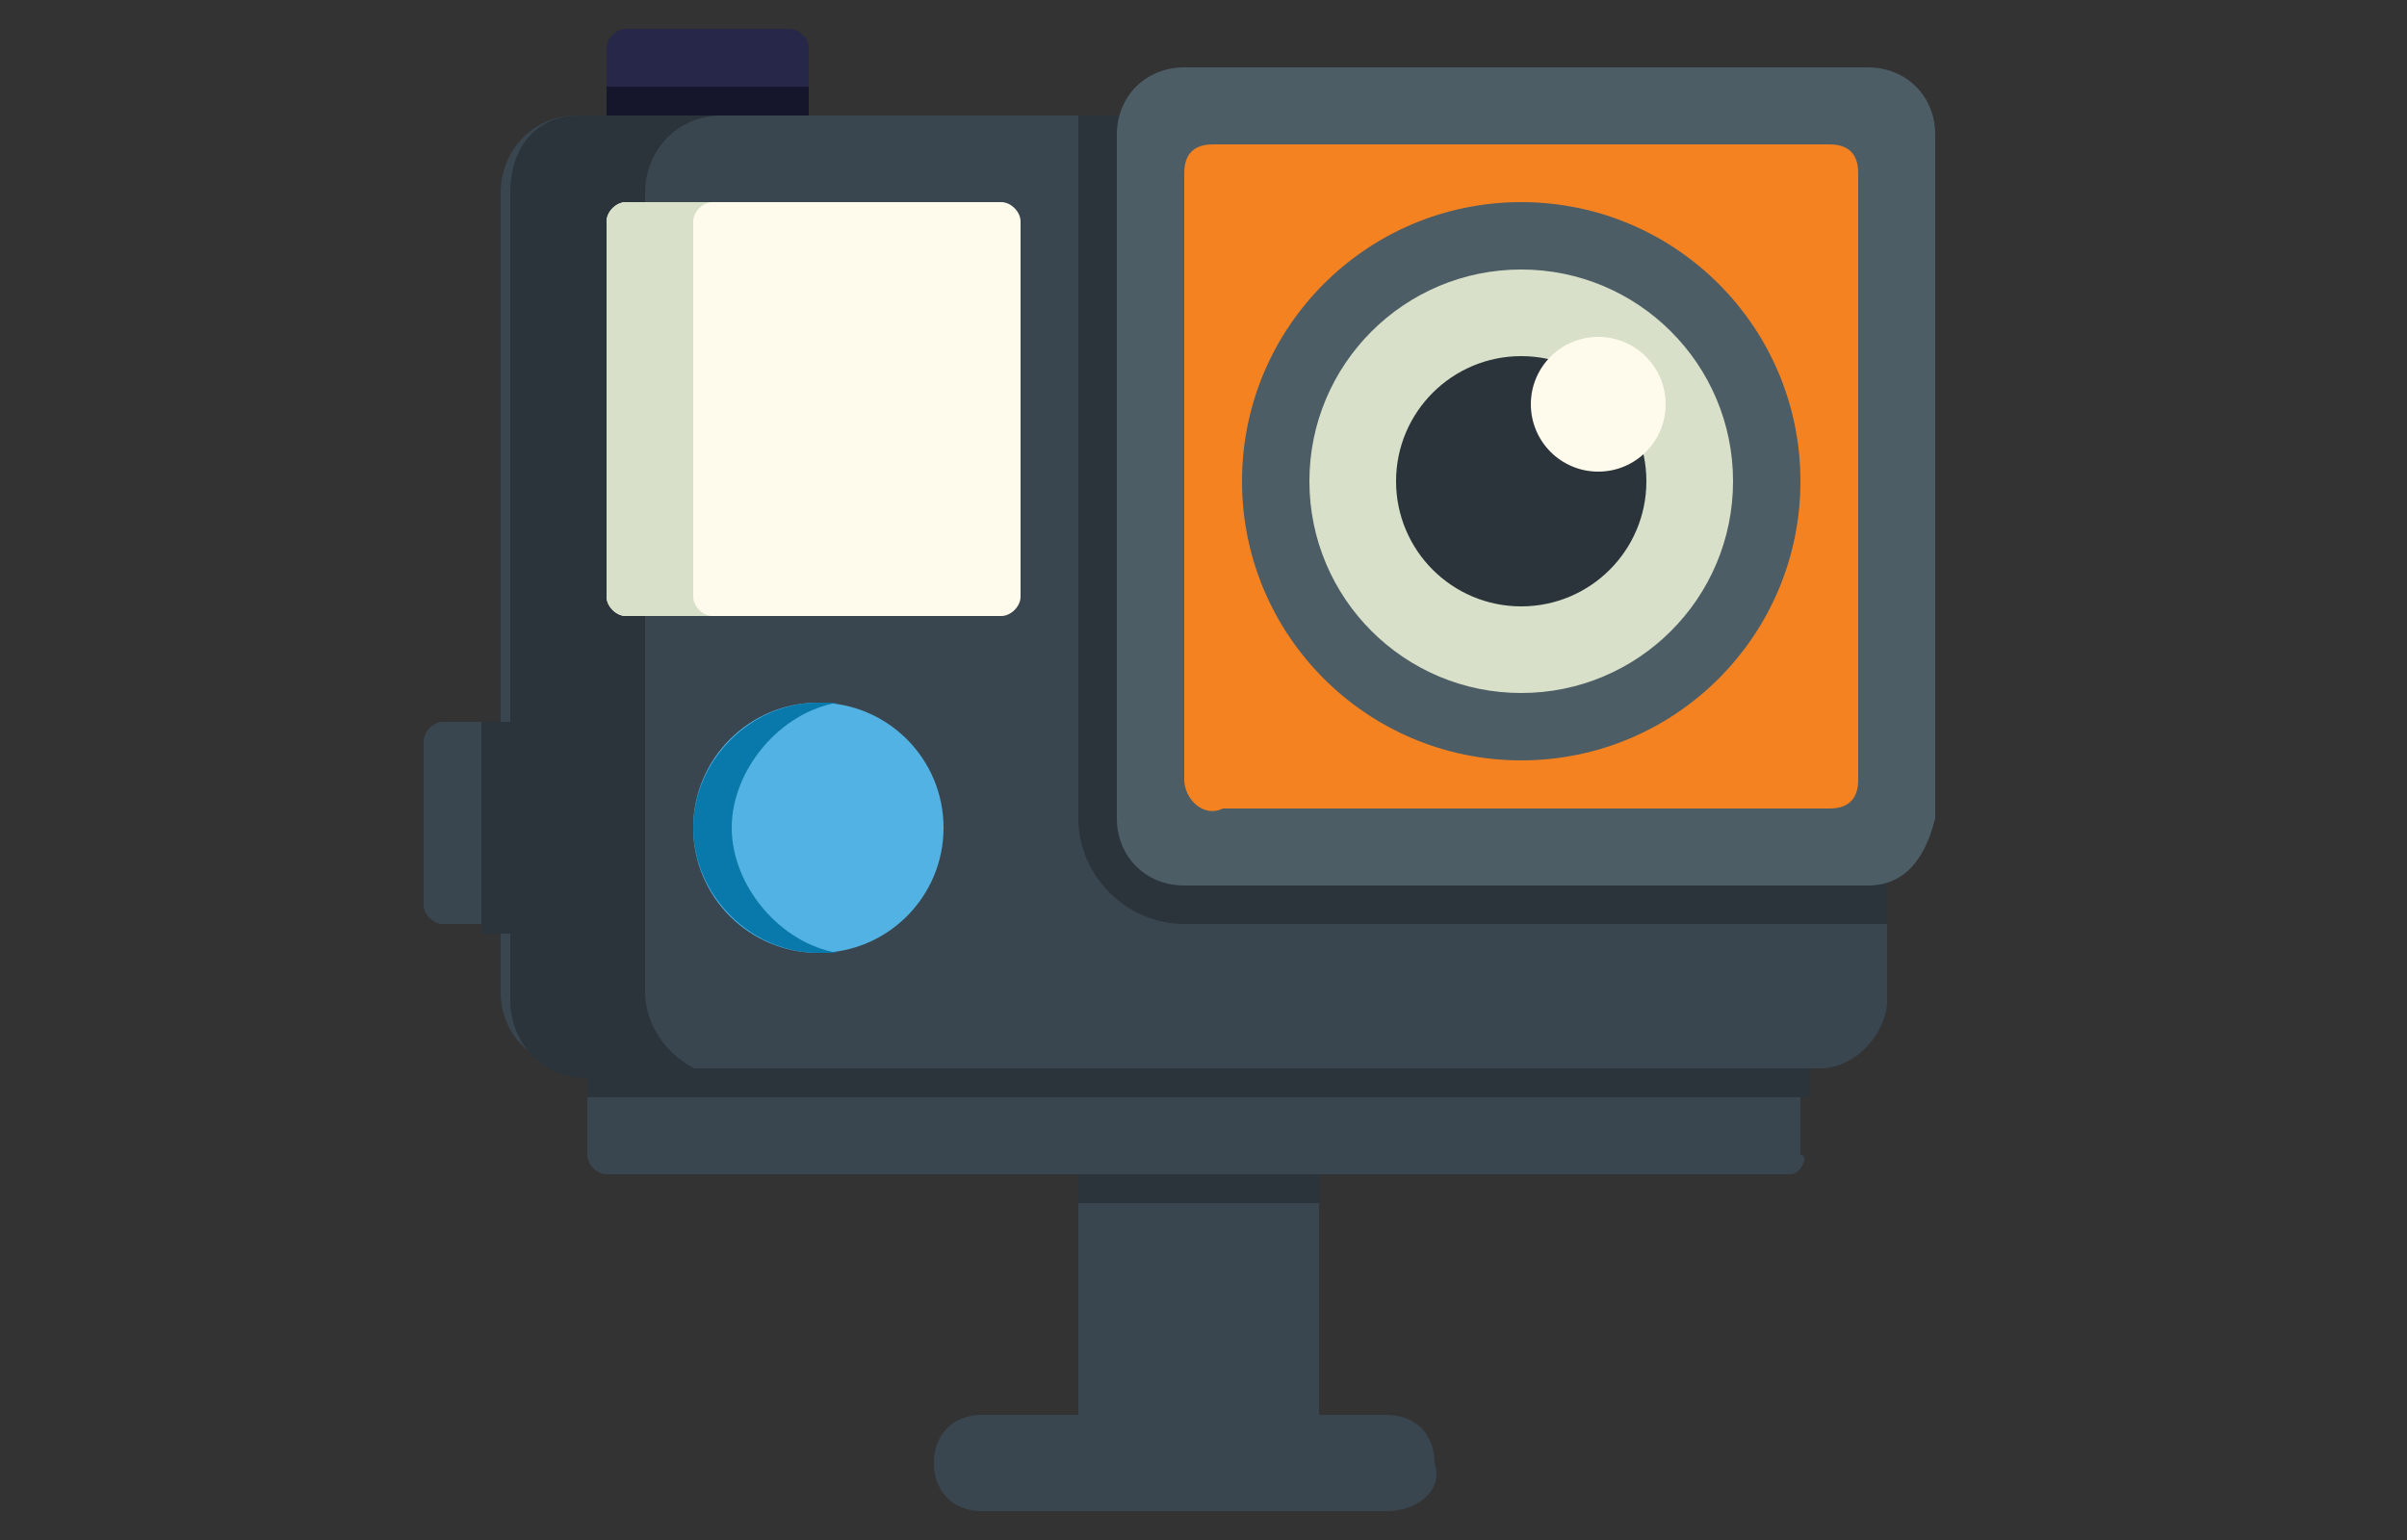 <?xml version="1.0" encoding="utf-8"?>
<!-- Generator: Adobe Illustrator 19.0.0, SVG Export Plug-In . SVG Version: 6.00 Build 0)  -->
<svg version="1.1" id="Layer_1" xmlns="http://www.w3.org/2000/svg" xmlns:xlink="http://www.w3.org/1999/xlink" x="0px" y="0px"
	 viewBox="0 0 25 16" style="enable-background:new 0 0 25 16;" xml:space="preserve">
<rect x="0" y="0" width="25" height="16" fill="#333333" stroke="none"/>
<style type="text/css">
	.st0{fill:#394650;}
	.st1{fill:#147CC1;}
	.st2{fill:#EABA1F;}
	.st3{fill:#D85B4A;}
	.st4{fill:#61B872;}
	.st5{fill:#F58220;}
	.st6{fill:#52B2E4;}
	.st7{fill:#B7B9BA;}
	.st8{fill:#44AAD5;}
	.st9{fill:#576676;}
	.st10{fill:#516171;}
	.st11{fill:#425261;}
	.st12{fill:#DADDDF;}
	.st13{fill:#4498D2;}
	.st14{fill:#F47621;}
	.st15{fill:#9F6C41;}
	.st16{fill:#C7CACC;}
	.st17{fill:#3F8DC8;}
	.st18{fill:#2E5873;}
	.st19{fill:#FCB026;}
	.st20{fill:#F79027;}
	.st21{fill:#231F20;}
	.st22{fill:#F8981E;}
	.st23{fill:#666E79;}
	.st24{opacity:0.2;}
	.st25{fill:#010101;}
	.st26{opacity:0.3;}
	.st27{fill:#FFFFFF;}
	.st28{fill:#6899D1;}
	.st29{fill:#AAB2BD;}
	.st30{fill:#CCD1D9;}
	.st31{fill:#D8D8E6;}
	.st32{fill:#8DD8F8;}
	.st33{fill:#477FC1;}
	.st34{fill:#363D45;}
	.st35{fill:#2A2F34;}
	.st36{fill:#565F6C;}
	.st37{fill:#4EBA6E;}
	.st38{fill:#3276BC;}
	.st39{fill:#444C57;}
	.st40{fill:#FEE82C;}
	.st41{fill:#2F353B;}
	.st42{fill:#96ACBC;}
	.st43{fill:#F47B20;}
	.st44{fill:#717E8C;}
	.st45{fill:#CDCCCC;}
	.st46{fill:#1B8AB2;}
	.st47{fill:#989898;}
	.st48{opacity:0.25;fill:#FFFFFF;enable-background:new    ;}
	.st49{fill:#57BADE;}
	.st50{fill:#B0B6BC;}
	.st51{fill:#0978AA;}
	.st52{fill:#87D2D9;}
	.st53{fill:#0A557C;}
	.st54{fill:#05344C;}
	.st55{fill:#75C271;}
	.st56{fill:#F04B4A;}
	.st57{fill:#5DC8F3;}
	.st58{opacity:0.15;fill:#231F20;enable-background:new    ;}
	.st59{fill:#8BACAD;}
	.st60{fill:#EEBB1D;}
	.st61{fill:#ABDFEC;}
	.st62{fill:#2B343A;}
	.st63{fill:#272849;}
	.st64{fill:#15152C;}
	.st65{fill:#4D5D66;}
	.st66{fill:#D8E0C9;}
	.st67{fill:#FFFBEC;}
</style>
<g id="XMLID_22_">
	<path id="XMLID_9_" class="st0" d="M-36.2-1.8h2.7c0.5,0,1,0.2,1.3,0.5l2.6,2.2c0.2,0.1,0.4,0.2,0.6,0.1c2.7-1.7-0.6-8.5-1.2-9.7
		c-0.1-0.1-0.2-0.8-0.3-0.9l-2.2-0.8c-0.2-0.1-0.4,0-0.6,0.1c0,0-0.6,0.4-0.8,0.4h-2.4h-1.9c-0.1,0-0.8-0.4-0.8-0.4
		c-0.2-0.1-0.4-0.1-0.6-0.1l-2.2,0.8c-0.1,0.1-0.3,0.8-0.3,0.9c-0.6,1.2-3.9,8-1.2,9.7c0.2,0.1,0.4,0.1,0.6-0.1l2.6-2.2
		c0.4-0.3,0.8-0.5,1.3-0.5H-36.2z"/>
	<circle id="XMLID_8_" class="st1" cx="-34" cy="-4.3" r="1.1"/>
	<circle id="XMLID_7_" class="st1" cx="-40.5" cy="-7.2" r="1.1"/>
	<circle id="XMLID_6_" class="st2" cx="-32" cy="-8.3" r="0.6"/>
	<circle id="XMLID_5_" class="st1" cx="-33.1" cy="-7.2" r="0.6"/>
	<circle id="XMLID_4_" class="st3" cx="-30.9" cy="-7.2" r="0.6"/>
	<circle id="XMLID_3_" class="st4" cx="-32" cy="-6" r="0.6"/>
	<path id="XMLID_2_" class="st5" d="M-35.4-9.6c0-0.1,0-0.1,0-0.2c0-0.1,0-0.1-0.1-0.1c-0.3,0-0.6,0-0.7,0c0,0,0,0-0.1,0
		c0,0,0,0-0.1,0c0,0-0.1,0-0.1,0H-37c0,0,0,0.1-0.1,0.1c0,0.1,0,0.2,0,0.4c0.1,0.3,0.3,0.6,0.7,0.7C-35.9-8.7-35.4-9.1-35.4-9.6z"/>
	<path id="XMLID_1_" class="st1" d="M-36.7-5h-0.9v-0.9c0-0.1-0.1-0.2-0.2-0.2h-0.7c-0.1,0-0.2,0.1-0.2,0.2V-5h-0.9
		c-0.1,0-0.2,0.1-0.2,0.2v0.7c0,0.1,0.1,0.2,0.2,0.2h0.9v0.9c0,0.1,0.1,0.2,0.2,0.2h0.7c0.1,0,0.2-0.1,0.2-0.2v-0.9h0.9
		c0.1,0,0.2-0.1,0.2-0.2v-0.7C-36.5-4.9-36.6-5-36.7-5z"/>
</g>
<g id="XMLID_23_">
	<g id="XMLID_24_">
		<g id="filled_outline_21_">
			<path id="XMLID_21_" class="st1" d="M-32.6,5.5l2.4,0.9c1.6,0.6,2.4,2.4,1.8,4.1l-2.7,7.1c-0.9,2.3-3.4,3.5-5.7,2.6l0,0l0,0
				c-2.3-0.9-3.4-3.4-2.5-5.7l0,0l2.7-7.1C-36,5.8-34.2,4.9-32.6,5.5z"/>
			<path id="XMLID_20_" class="st6" d="M-30.1,6.5l-2.4-0.9c-1.6-0.6-3.4,0.2-4,1.8l-0.2,0.5c0.5,1.1,0.5,2.3,0.1,3.4l-1.3,3.4
				c-0.6,1.6,0.2,3.4,1.8,4.1c1.6,0.6,3.4-0.2,4-1.8l1.3-3.4c0.4-1.1,1.3-2,2.3-2.5l0.2-0.5C-27.7,8.9-28.5,7.1-30.1,6.5z"/>
			
				<rect id="XMLID_19_" x="-32.9" y="5.8" transform="matrix(-0.934 -0.356 0.356 -0.934 -66.416 6.402)" class="st7" width="0.5" height="7.1"/>
			<path id="XMLID_18_" class="st5" d="M-32,7.7L-32,7.7c0.3,0.1,0.4,0.4,0.3,0.7l-0.9,2.5c-0.1,0.3-0.4,0.4-0.7,0.3l0,0
				c-0.3-0.1-0.4-0.4-0.3-0.7l0.9-2.5C-32.6,7.8-32.3,7.6-32,7.7z"/>
			<path id="XMLID_17_" class="st8" d="M-28.3,8.4c-3.2,5.4-7.2,7-9.9,7.3c-0.1,1.7,1.3,3.2,3,3.2c1.3,0,2.5-0.8,3-2l1.3-3.4
				c0.4-1.1,1.3-2,2.3-2.5l0.2-0.5C-28.1,9.8-28.1,9.1-28.3,8.4z"/>
			<path id="XMLID_25_" class="st0" d="M-36.9,20.5c2.4,0.9,5.1-0.3,6-2.8l2.7-7.1c0.7-1.8-0.2-3.7-1.9-4.4l-2.4-0.9
				c-1.7-0.7-3.7,0.2-4.4,2l-2.7,7.1C-40.5,16.9-39.3,19.6-36.9,20.5z M-32,8.3l-0.9,2.5c-0.1,0.1-0.2,0.2-0.3,0.2
				c-0.1-0.1-0.2-0.2-0.1-0.3l0.9-2.5c0.1-0.1,0.2-0.2,0.3-0.2C-32,8-31.9,8.2-32,8.3z M-32.7,5.8l1,0.4l-0.5,1.3
				c-0.3,0-0.6,0.2-0.7,0.5l-0.9,2.5c-0.1,0.3,0,0.7,0.2,0.9l-0.5,1.3l0.5,0.2l0.5-1.3c0.3,0,0.6-0.2,0.7-0.5l0.9-2.5
				c0.1-0.3,0-0.7-0.2-0.9l0.5-1.3l1,0.4c1.5,0.6,2.2,2.2,1.6,3.7l-0.2,0.4c-1.1,0.5-1.9,1.5-2.4,2.6l-1.3,3.4
				c-0.6,1.5-2.2,2.2-3.7,1.7c-1.5-0.6-2.2-2.2-1.6-3.7l1.3-3.4c0.4-1.1,0.4-2.4,0-3.5l0.2-0.4C-35.8,6-34.1,5.2-32.7,5.8z
				 M-36.8,8.6c0.2,0.8,0.2,1.7-0.1,2.6l-1.3,3.4c-0.7,1.8,0.2,3.7,1.9,4.4c1.7,0.7,3.7-0.2,4.4-2l1.3-3.4c0.3-0.8,0.9-1.5,1.6-2
				l-2.3,6c-0.8,2.2-3.2,3.3-5.4,2.5c-2.1-0.8-3.2-3.2-2.4-5.4L-36.8,8.6L-36.8,8.6z"/>
		</g>
	</g>
</g>
<g id="surface1">
	<path id="XMLID_44_" class="st9" d="M-39.1,27.9h6.7c0.8,0,1.5,0.7,1.5,1.5v11.4c0,0.8-0.7,1.5-1.5,1.5h-6.7
		c-0.8,0-1.5-0.7-1.5-1.5V29.4C-40.6,28.6-39.9,27.9-39.1,27.9z"/>
	<path id="XMLID_43_" class="st10" d="M-40.6,39.1v1.7c0,0.8,0.7,1.5,1.5,1.5h6.7c0.8,0,1.5-0.7,1.5-1.5V29.5L-40.6,39.1z"/>
	<path id="XMLID_42_" class="st11" d="M-32.4,40.3h-6.7c-0.8,0-1.5-0.7-1.5-1.5v2c0,0.8,0.7,1.5,1.5,1.5h6.7c0.8,0,1.5-0.7,1.5-1.5
		v-2C-30.9,39.6-31.6,40.3-32.4,40.3z"/>
	<path id="XMLID_60_" class="st11" d="M-32.7,39.5h-6.2c-0.5,0-1-0.4-1-1v-8.9c0-0.5,0.4-1,1-1h6.2c0.5,0,1,0.4,1,1v8.9
		C-31.7,39.1-32.1,39.5-32.7,39.5z M-38.8,29.1c-0.3,0-0.5,0.2-0.5,0.5v8.9c0,0.3,0.2,0.5,0.5,0.5h6.2c0.3,0,0.5-0.2,0.5-0.5v-8.9
		c0-0.3-0.2-0.5-0.5-0.5H-38.8z"/>
	<path id="XMLID_39_" class="st12" d="M-28.7,30.9h2v2h-2V30.9z"/>
	<path id="XMLID_38_" class="st13" d="M-29.2,32.9v2.2l0.7,0.7v1h1.5v-1l0.7-0.7v-2.2H-29.2z"/>
	<path id="XMLID_37_" class="st13" d="M-33.9,41h1.5v0.5h-1.5V41z"/>
	<path id="XMLID_36_" class="st5" d="M-34.9,41h0.5v0.5h-0.5V41z"/>
	<path id="XMLID_35_" class="st13" d="M-28.4,42.5c-0.5,0-1-0.4-1-1v-3.7c0-0.3-0.2-0.5-0.5-0.5h-0.2v-0.5h0.2c0.5,0,1,0.4,1,1v3.7
		c0,0.3,0.2,0.5,0.5,0.5c0.3,0,0.5-0.2,0.5-0.5v-4.7h0.5v4.7C-27.5,42.1-27.9,42.5-28.4,42.5z"/>
	<path id="XMLID_34_" class="st14" d="M-35.1,37.3h2.2v1h-2.2V37.3z"/>
	<path id="XMLID_33_" class="st15" d="M-35.1,37.8h2.2v0.5h-2.2V37.8z"/>
	<path id="XMLID_32_" class="st12" d="M-28.7,30.9h2v2h-2V30.9z"/>
	<path id="XMLID_31_" class="st16" d="M-28.7,32.4h2v0.5h-2V32.4z"/>
	<path id="XMLID_30_" class="st16" d="M-28.7,32.4h2v0.5h-2V32.4z"/>
	<path id="XMLID_29_" class="st13" d="M-29.2,32.9v2.2l0.7,0.7v1h1.5v-1l0.7-0.7v-2.2H-29.2z"/>
	<path id="XMLID_28_" class="st13" d="M-28.4,42.5c-0.5,0-1-0.4-1-1v-3.7c0-0.3-0.2-0.5-0.5-0.5h-0.2v-0.5h0.2c0.5,0,1,0.4,1,1v3.7
		c0,0.3,0.2,0.5,0.5,0.5c0.3,0,0.5-0.2,0.5-0.5v-4.7h0.5v4.7C-27.5,42.1-27.9,42.5-28.4,42.5z"/>
	<path id="XMLID_27_" class="st17" d="M-28,36.8h0.5v0.5H-28V36.8z"/>
	<path id="XMLID_26_" class="st17" d="M-28.7,35.6l0.2,0.2v1h1.5v-1l0.7-0.7v-2L-28.7,35.6z"/>
</g>
<g id="XMLID_55_">
	<g id="XMLID_67_">
		<path id="XMLID_54_" class="st18" d="M-66.3-11.5l0.6-0.2v-2.3c0-0.5,0.1-1.1,0.3-1.7l-1.1-0.3c-0.2,0.8-0.3,1.4-0.3,2v2.7
			C-66.7-11.3-66.5-11.4-66.3-11.5z"/>
		<path id="XMLID_53_" class="st18" d="M-52.1-11.5l-0.6-0.2v-2.3c0-0.5-0.1-1.1-0.3-1.7l1.1-0.3c0.2,0.8,0.3,1.4,0.3,2v2.7
			C-51.7-11.3-51.9-11.4-52.1-11.5z"/>
	</g>
	<path id="XMLID_52_" class="st19" d="M-65.1-6.5l1-0.2l-1.1-5.3l-1,0.2c-0.7,0.1-1.2,0.8-1,1.5l0.5,2.7
		C-66.5-6.9-65.8-6.4-65.1-6.5z"/>
	<path id="XMLID_51_" class="st20" d="M-65.2-12l-1,0.2c-0.1,0-0.1,0-0.2,0.1l1.1,5.2c0.1,0,0.1,0,0.2,0l1-0.2L-65.2-12z"/>
	<path id="XMLID_50_" class="st18" d="M-62.9-6.5l-0.8,0.2c-0.2,0-0.4-0.1-0.4-0.3l-1.1-5.6c0-0.2,0.1-0.4,0.3-0.4l0.8-0.2
		c0.2,0,0.4,0.1,0.4,0.3l1.1,5.6C-62.6-6.7-62.7-6.5-62.9-6.5z"/>
	<path id="XMLID_49_" class="st19" d="M-53.3-6.5l-1-0.2l1.1-5.3l1,0.2c0.7,0.1,1.2,0.8,1,1.5l-0.5,2.7C-51.9-6.9-52.6-6.4-53.3-6.5
		z"/>
	<path id="XMLID_48_" class="st20" d="M-52.2-11.8l-0.4-0.1c0.3,0.1,0.4,0.4,0.4,0.7l-0.8,4c-0.1,0.3-0.3,0.5-0.5,0.5l0.3,0.1
		c0.7,0.1,1.4-0.3,1.5-1l0.5-2.7C-51-11-51.5-11.7-52.2-11.8z"/>
	<path id="XMLID_47_" class="st18" d="M-55.4-6.5l0.8,0.2c0.2,0,0.4-0.1,0.4-0.3l1.1-5.6c0-0.2-0.1-0.4-0.3-0.4l-0.8-0.2
		c-0.2,0-0.4,0.1-0.4,0.3l-1.1,5.6C-55.8-6.7-55.6-6.5-55.4-6.5z"/>
	<path id="XMLID_46_" class="st8" d="M-53.2-15.4c-0.2,0.1-0.4,0-0.4-0.2c-0.7-1.9-2.6-3.3-4.7-3.3h-1.8c-2.1,0-4,1.3-4.7,3.3
		c-0.1,0.2-0.3,0.3-0.4,0.2l-1.7-0.5c-0.2-0.1-0.3-0.3-0.2-0.5c0.5-1.4,1.4-2.6,2.5-3.5c1.3-1,2.9-1.5,4.5-1.5h1.8
		c1.6,0,3.2,0.5,4.5,1.5c1.2,0.9,2,2.1,2.5,3.5c0.1,0.2,0,0.4-0.2,0.5L-53.2-15.4z"/>
	<path id="XMLID_45_" class="st6" d="M-58.1-20.1h-2.1c-2.6,0-5,2-5.8,4.5l0.9,0.2c0.2,0.1,0.4,0,0.4-0.2c0.7-1.9,2.6-3.3,4.7-3.3
		h1.8c2.1,0,4,1.3,4.7,3.3c0.1,0.2,0.3,0.3,0.4,0.2l0.9-0.3C-53.1-18.1-55.6-20.1-58.1-20.1z"/>
</g>
<g id="XMLID_78_">
	<g id="surface1_1_">
		<path id="XMLID_105_" class="st6" d="M-63.4,15.6h7.9c0.1,0,0.2-0.1,0.2-0.3V1.6c0-0.1-0.1-0.3-0.2-0.3h-7.9
			c-0.1,0-0.2,0.1-0.2,0.3v13.7C-63.7,15.5-63.6,15.6-63.4,15.6z M-59.5,15.1c-1.4,0-2.5-1.3-2.5-2.8s1.1-2.8,2.5-2.8
			c1.4,0,2.5,1.3,2.5,2.8C-57,13.8-58.1,15.1-59.5,15.1z M-63.4,2.6c0-0.4,0.3-0.8,0.7-0.8h6.5c0.4,0,0.7,0.3,0.7,0.8v5.8
			c0,0.4-0.3,0.8-0.7,0.8h-6.5c-0.4,0-0.7-0.3-0.7-0.8V2.6z"/>
		<path id="XMLID_100_" class="st5" d="M-62.7,8.7h6.5c0.1,0,0.2-0.1,0.2-0.3V2.6c0-0.1-0.1-0.3-0.2-0.3h-6.5
			c-0.1,0-0.2,0.1-0.2,0.3v5.8C-63,8.6-62.9,8.7-62.7,8.7z M-57.2,2.6h0.5v0.5h-0.5V2.6z M-58.6,2.6h0.9v0.5h-0.9V2.6z M-58.6,3.4
			h1.8v0.5h-1.8V3.4z"/>
		<path id="XMLID_94_" class="st21" d="M-63.4,16.1h7.9c0.4,0,0.7-0.3,0.7-0.8V1.6c0-0.4-0.3-0.8-0.7-0.8h-7.9
			c-0.4,0-0.7,0.3-0.7,0.8v13.7C-64.1,15.8-63.8,16.1-63.4,16.1z M-63.7,1.6c0-0.1,0.1-0.3,0.2-0.3h7.9c0.1,0,0.2,0.1,0.2,0.3v13.7
			c0,0.1-0.1,0.3-0.2,0.3h-7.9c-0.1,0-0.2-0.1-0.2-0.3V1.6z"/>
		<path id="XMLID_91_" class="st0" d="M-55.6,0.9h-7.9c-0.4,0-0.7,0.3-0.7,0.8v13.7c0,0.4,0.3,0.8,0.7,0.8h7.9
			c0.4,0,0.7-0.3,0.7-0.8V1.6C-54.9,1.2-55.2,0.9-55.6,0.9z M-55.3,15.4c0,0.1-0.1,0.3-0.2,0.3h-7.9c-0.1,0-0.2-0.1-0.2-0.3V1.6
			c0-0.1,0.1-0.3,0.2-0.3h7.9c0.1,0,0.2,0.1,0.2,0.3V15.4z"/>
		<path id="XMLID_85_" class="st0" d="M-56.3,1.9h-6.5c-0.4,0-0.7,0.3-0.7,0.8v5.8c0,0.4,0.3,0.8,0.7,0.8h6.5c0.4,0,0.7-0.3,0.7-0.8
			V2.6C-55.6,2.2-55.9,1.9-56.3,1.9z M-56,8.5c0,0.1-0.1,0.3-0.2,0.3h-6.5c-0.1,0-0.2-0.1-0.2-0.3V2.6c0-0.1,0.1-0.3,0.2-0.3h6.5
			c0.1,0,0.2,0.1,0.2,0.3V8.5z"/>
		<path id="XMLID_14_" class="st0" d="M-57.2,2.6h0.5v0.5h-0.5V2.6z"/>
		<path id="XMLID_13_" class="st0" d="M-58.6,2.6h0.9v0.5h-0.9V2.6z"/>
		<path id="XMLID_10_" class="st0" d="M-58.6,3.4h1.8v0.5h-1.8V3.4z"/>
	</g>
	<path id="XMLID_77_" class="st22" d="M-59.8,13.5l1.2-1.2l-1.2-1.2V13.5z"/>
	<path id="XMLID_97_" class="st3" d="M-59.5,10c-1.3,0-2.3,1-2.3,2.3s1,2.3,2.3,2.3c1.3,0,2.3-1,2.3-2.3C-57.2,11-58.2,10-59.5,10z
		 M-58,12.5l-1.8,1.8c-0.1,0.1-0.3,0.1-0.4,0c0,0-0.1-0.1-0.1-0.2v-3.6c0-0.1,0.1-0.3,0.3-0.3c0.1,0,0.1,0,0.2,0.1l1.8,1.8
		C-57.9,12.2-57.9,12.4-58,12.5z"/>
	<path id="XMLID_88_" class="st0" d="M-59.5,9.5c-1.5,0-2.8,1.3-2.8,2.8s1.3,2.8,2.8,2.8c1.5,0,2.8-1.3,2.8-2.8
		C-56.7,10.8-58,9.5-59.5,9.5z M-59.5,14.6c-1.3,0-2.3-1-2.3-2.3s1-2.3,2.3-2.3c1.3,0,2.3,1,2.3,2.3C-57.2,13.6-58.2,14.6-59.5,14.6
		z"/>
	<path id="XMLID_82_" class="st0" d="M-59.8,10.3c-0.1-0.1-0.3-0.1-0.4,0c0,0-0.1,0.1-0.1,0.2v3.6c0,0.1,0.1,0.3,0.3,0.3
		c0.1,0,0.1,0,0.2-0.1l1.8-1.8c0.1-0.1,0.1-0.3,0-0.4L-59.8,10.3z M-59.8,13.5v-2.4l1.2,1.2L-59.8,13.5z"/>
</g>
<g id="XMLID_157_">
	<rect id="XMLID_156_" x="-51.2" y="37.6" class="st23" width="0.9" height="10.4"/>
	<g id="XMLID_246_" class="st24">
		<path id="XMLID_155_" class="st25" d="M-50.3,47.9v-2.7c-0.2-0.6-0.5-1.2-0.9-1.7v1.9c0.3,0.7,0.4,1.5,0.4,2.3c0,0.1,0,0.1,0,0.2
			L-50.3,47.9L-50.3,47.9z"/>
	</g>
	<g id="XMLID_244_" class="st26">
		<path id="XMLID_154_" class="st27" d="M-50.8,44.2v-6.6h-0.4v5.9C-51,43.7-50.9,43.9-50.8,44.2z"/>
	</g>
	<path id="XMLID_241_" class="st23" d="M-57.7,40.3c-2.8,0-5.2,1.6-6.4,3.8v-6.6H-65v10.1h0c0,4.1,3.3,7.3,7.3,7.3
		c4.1,0,7.3-3.3,7.3-7.3C-50.3,43.6-53.6,40.3-57.7,40.3z M-57.7,54.1c-3.6,0-6.4-2.9-6.4-6.4c0-3.6,2.9-6.4,6.4-6.4
		c3.6,0,6.4,2.9,6.4,6.4C-51.2,51.2-54.1,54.1-57.7,54.1z"/>
	<g id="XMLID_238_" class="st26">
		<path id="XMLID_151_" class="st27" d="M-57.4,54.1c0.1,0,0.1,0,0.2,0c3.6,0,6.4-2.9,6.4-6.4c0-3.6-2.9-6.4-6.4-6.4
			c-0.1,0-0.1,0-0.2,0c3.5,0.1,6.2,3,6.2,6.4C-51.2,51.2-54,54-57.4,54.1z"/>
		<path id="XMLID_150_" class="st27" d="M-64.5,47.7L-64.5,47.7l0-10.1H-65v10.1h0c0,4.1,3.3,7.3,7.3,7.3c0.1,0,0.1,0,0.2,0
			C-61.4,54.9-64.5,51.7-64.5,47.7z"/>
	</g>
	<path id="XMLID_149_" class="st28" d="M-65.4,35.9v0.9c0,0.5,0.4,0.9,0.9,0.9c0.5,0,0.9-0.4,0.9-0.9v-0.9H-65.4z"/>
	<g id="XMLID_235_" class="st24">
		<path id="XMLID_148_" class="st25" d="M-65.4,35.9v0.9c0,0.5,0.4,0.9,0.9,0.9c0.5,0,0.9-0.4,0.9-0.9v-0.9H-65.4z"/>
	</g>
	<g id="XMLID_233_" class="st24">
		<rect id="XMLID_147_" x="-65.4" y="35.9" class="st25" width="1.8" height="0.4"/>
	</g>
	<path id="XMLID_146_" class="st28" d="M-51.6,35.9v0.9c0,0.5,0.4,0.9,0.9,0.9c0.5,0,0.9-0.4,0.9-0.9v-0.9H-51.6z"/>
	<g id="XMLID_230_" class="st24">
		<path id="XMLID_145_" class="st25" d="M-51.6,35.9v0.9c0,0.5,0.4,0.9,0.9,0.9c0.5,0,0.9-0.4,0.9-0.9v-0.9H-51.6z"/>
	</g>
	<g id="XMLID_228_" class="st24">
		<rect id="XMLID_144_" x="-51.6" y="35.9" class="st25" width="1.8" height="0.4"/>
	</g>
	<g id="XMLID_225_">
		<path id="XMLID_143_" class="st28" d="M-53,30.1h4.4h0.9V35c0,0.5-0.4,0.9-0.9,0.9H-53c-0.5,0-0.9-0.4-0.9-0.9v-4.9H-53z"/>
		<path id="XMLID_142_" class="st28" d="M-66.8,30.1h4.4h0.9V35c0,0.5-0.4,0.9-0.9,0.9h-4.4c-0.5,0-0.9-0.4-0.9-0.9v-4.9H-66.8z"/>
	</g>
	<g id="XMLID_223_" class="st26">
		<path id="XMLID_141_" class="st27" d="M-66.8,35v-4.9h-0.9V35c0,0.5,0.4,0.9,0.9,0.9h0.9C-66.4,35.9-66.8,35.5-66.8,35z"/>
	</g>
	<g id="XMLID_221_" class="st24">
		<path id="XMLID_140_" class="st25" d="M-62.3,35v-4.9h0.9V35c0,0.5-0.4,0.9-0.9,0.9h-0.9C-62.7,35.9-62.3,35.5-62.3,35z"/>
	</g>
	<g id="XMLID_219_" class="st26">
		<path id="XMLID_139_" class="st27" d="M-53,35v-4.9h-0.9V35c0,0.5,0.4,0.9,0.9,0.9h0.9C-52.6,35.9-53,35.5-53,35z"/>
	</g>
	<g id="XMLID_217_" class="st24">
		<path id="XMLID_138_" class="st25" d="M-48.5,35v-4.9h0.9V35c0,0.5-0.4,0.9-0.9,0.9h-0.9C-48.9,35.9-48.5,35.5-48.5,35z"/>
	</g>
	<rect id="XMLID_137_" x="-66.8" y="27" class="st29" width="4.4" height="3.1"/>
	<rect id="XMLID_136_" x="-66.1" y="27" class="st30" width="3.1" height="3.1"/>
	<rect id="XMLID_135_" x="-53" y="27" class="st29" width="4.4" height="3.1"/>
	<rect id="XMLID_134_" x="-52.3" y="27" class="st30" width="3.1" height="3.1"/>
	<g id="XMLID_211_" class="st26">
		<rect id="XMLID_133_" x="-52.5" y="31.5" class="st27" width="3.6" height="1.8"/>
	</g>
	<g id="XMLID_209_" class="st26">
		<rect id="XMLID_132_" x="-66.3" y="31.5" class="st27" width="3.6" height="1.8"/>
	</g>
	<g id="XMLID_207_" class="st24">
		<path id="XMLID_131_" class="st25" d="M-64.1,44.2v3.2h0c0-0.7,0.2-1.4,0.4-2v-1.9C-63.8,43.7-64,43.9-64.1,44.2z"/>
	</g>
	<g id="XMLID_205_" class="st24">
		<rect id="XMLID_130_" x="-66.8" y="29.7" class="st25" width="4.4" height="0.4"/>
	</g>
	<g id="XMLID_203_" class="st24">
		<rect id="XMLID_129_" x="-53" y="29.7" class="st25" width="4.4" height="0.4"/>
	</g>
	<g id="XMLID_158_">
		<path id="XMLID_128_" class="st0" d="M-62.3,29.9c-0.1,0-0.2-0.1-0.2-0.2v-2.4h-4v2.4c0,0.1-0.1,0.2-0.2,0.2s-0.2-0.1-0.2-0.2V27
			c0-0.1,0.1-0.2,0.2-0.2h4.4c0.1,0,0.2,0.1,0.2,0.2v2.7C-62.1,29.8-62.2,29.9-62.3,29.9z"/>
		<path id="XMLID_127_" class="st0" d="M-66.1,29.9c-0.1,0-0.2-0.1-0.2-0.2v-1.8c0-0.1,0.1-0.2,0.2-0.2s0.2,0.1,0.2,0.2v1.8
			C-65.9,29.8-66,29.9-66.1,29.9z"/>
		<path id="XMLID_126_" class="st0" d="M-63,29.9c-0.1,0-0.2-0.1-0.2-0.2v-1.8c0-0.1,0.1-0.2,0.2-0.2c0.1,0,0.2,0.1,0.2,0.2v1.8
			C-62.8,29.8-62.9,29.9-63,29.9z"/>
		<path id="XMLID_125_" class="st0" d="M-61.4,30.3h-6.2c-0.1,0-0.2-0.1-0.2-0.2c0-0.1,0.1-0.2,0.2-0.2h6.2c0.1,0,0.2,0.1,0.2,0.2
			C-61.2,30.2-61.3,30.3-61.4,30.3z"/>
		<path id="XMLID_124_" class="st0" d="M-61.4,35.2c-0.1,0-0.2-0.1-0.2-0.2v-4.9c0-0.1,0.1-0.2,0.2-0.2c0.1,0,0.2,0.1,0.2,0.2V35
			C-61.2,35.1-61.3,35.2-61.4,35.2z"/>
		<path id="XMLID_123_" class="st0" d="M-67.7,35.2c-0.1,0-0.2-0.1-0.2-0.2v-4.9c0-0.1,0.1-0.2,0.2-0.2c0.1,0,0.2,0.1,0.2,0.2V35
			C-67.4,35.1-67.5,35.2-67.7,35.2z"/>
		<path id="XMLID_194_" class="st0" d="M-62.8,33.5h-3.6c-0.1,0-0.2-0.1-0.2-0.2v-1.8c0-0.1,0.1-0.2,0.2-0.2h3.6
			c0.1,0,0.2,0.1,0.2,0.2v1.8C-62.5,33.4-62.6,33.5-62.8,33.5z M-66.1,33h3.1v-1.3h-3.1C-66.1,31.7-66.1,33-66.1,33z"/>
		<path id="XMLID_120_" class="st0" d="M-62.8,34.8h-3.6c-0.1,0-0.2-0.1-0.2-0.2c0-0.1,0.1-0.2,0.2-0.2h3.6c0.1,0,0.2,0.1,0.2,0.2
			C-62.5,34.7-62.6,34.8-62.8,34.8z"/>
		<path id="XMLID_119_" class="st0" d="M-66.8,36.1c-0.6,0-1.1-0.5-1.1-1.1c0-0.1,0.1-0.2,0.2-0.2c0.1,0,0.2,0.1,0.2,0.2
			c0,0.4,0.3,0.7,0.7,0.7c0.1,0,0.2,0.1,0.2,0.2C-66.5,36-66.6,36.1-66.8,36.1z"/>
		<path id="XMLID_118_" class="st0" d="M-62.3,36.1c-0.1,0-0.2-0.1-0.2-0.2c0-0.1,0.1-0.2,0.2-0.2c0.4,0,0.7-0.3,0.7-0.7
			c0-0.1,0.1-0.2,0.2-0.2c0.1,0,0.2,0.1,0.2,0.2C-61.2,35.6-61.7,36.1-62.3,36.1z"/>
		<path id="XMLID_117_" class="st0" d="M-62.3,36.1h-4.4c-0.1,0-0.2-0.1-0.2-0.2c0-0.1,0.1-0.2,0.2-0.2h4.4c0.1,0,0.2,0.1,0.2,0.2
			C-62.1,36-62.2,36.1-62.3,36.1z"/>
		<path id="XMLID_116_" class="st0" d="M-65,29h-0.4c-0.1,0-0.2-0.1-0.2-0.2c0-0.1,0.1-0.2,0.2-0.2h0.4c0.1,0,0.2,0.1,0.2,0.2
			C-64.8,28.9-64.9,29-65,29z"/>
		<path id="XMLID_115_" class="st0" d="M-63.7,29h-0.4c-0.1,0-0.2-0.1-0.2-0.2c0-0.1,0.1-0.2,0.2-0.2h0.4c0.1,0,0.2,0.1,0.2,0.2
			C-63.4,28.9-63.5,29-63.7,29z"/>
		<path id="XMLID_114_" class="st0" d="M-65.4,37c-0.1,0-0.2-0.1-0.2-0.2v-0.4c0-0.1,0.1-0.2,0.2-0.2s0.2,0.1,0.2,0.2v0.4
			C-65.2,36.9-65.3,37-65.4,37z"/>
		<path id="XMLID_113_" class="st0" d="M-63.7,37c-0.1,0-0.2-0.1-0.2-0.2v-0.4c0-0.1,0.1-0.2,0.2-0.2c0.1,0,0.2,0.1,0.2,0.2v0.4
			C-63.4,36.9-63.5,37-63.7,37z"/>
		<path id="XMLID_112_" class="st0" d="M-64.5,37.9c-0.6,0-1.1-0.5-1.1-1.1c0-0.1,0.1-0.2,0.2-0.2s0.2,0.1,0.2,0.2
			c0,0.4,0.3,0.7,0.7,0.7c0.4,0,0.7-0.3,0.7-0.7c0-0.1,0.1-0.2,0.2-0.2c0.1,0,0.2,0.1,0.2,0.2C-63.4,37.4-63.9,37.9-64.5,37.9z"/>
		<path id="XMLID_111_" class="st0" d="M-64.1,37H-65c-0.1,0-0.2-0.1-0.2-0.2c0-0.1,0.1-0.2,0.2-0.2h0.9c0.1,0,0.2,0.1,0.2,0.2
			C-63.9,36.9-64,37-64.1,37z"/>
		<path id="XMLID_110_" class="st0" d="M-65,48.1c-0.1,0-0.2-0.1-0.2-0.2v-9.8c0-0.1,0.1-0.2,0.2-0.2c0.1,0,0.2,0.1,0.2,0.2v9.8
			C-64.8,48-64.9,48.1-65,48.1z"/>
		<path id="XMLID_109_" class="st0" d="M-64.1,48.1c-0.1,0-0.2-0.1-0.2-0.2v-9.8c0-0.1,0.1-0.2,0.2-0.2c0.1,0,0.2,0.1,0.2,0.2v9.8
			C-63.9,48-64,48.1-64.1,48.1z"/>
		<path id="XMLID_108_" class="st0" d="M-48.5,29.9c-0.1,0-0.2-0.1-0.2-0.2v-2.4h-4v2.4c0,0.1-0.1,0.2-0.2,0.2
			c-0.1,0-0.2-0.1-0.2-0.2V27c0-0.1,0.1-0.2,0.2-0.2h4.4c0.1,0,0.2,0.1,0.2,0.2v2.7C-48.3,29.8-48.4,29.9-48.5,29.9z"/>
		<path id="XMLID_107_" class="st0" d="M-52.3,29.9c-0.1,0-0.2-0.1-0.2-0.2v-1.8c0-0.1,0.1-0.2,0.2-0.2c0.1,0,0.2,0.1,0.2,0.2v1.8
			C-52.1,29.8-52.2,29.9-52.3,29.9z"/>
		<path id="XMLID_106_" class="st0" d="M-49.2,29.9c-0.1,0-0.2-0.1-0.2-0.2v-1.8c0-0.1,0.1-0.2,0.2-0.2c0.1,0,0.2,0.1,0.2,0.2v1.8
			C-49,29.8-49.1,29.9-49.2,29.9z"/>
		<path id="XMLID_104_" class="st0" d="M-47.6,30.3h-6.2c-0.1,0-0.2-0.1-0.2-0.2c0-0.1,0.1-0.2,0.2-0.2h6.2c0.1,0,0.2,0.1,0.2,0.2
			C-47.4,30.2-47.5,30.3-47.6,30.3z"/>
		<path id="XMLID_103_" class="st0" d="M-47.6,35.2c-0.1,0-0.2-0.1-0.2-0.2v-4.9c0-0.1,0.1-0.2,0.2-0.2c0.1,0,0.2,0.1,0.2,0.2V35
			C-47.4,35.1-47.5,35.2-47.6,35.2z"/>
		<path id="XMLID_102_" class="st0" d="M-53.9,35.2c-0.1,0-0.2-0.1-0.2-0.2v-4.9c0-0.1,0.1-0.2,0.2-0.2c0.1,0,0.2,0.1,0.2,0.2V35
			C-53.6,35.1-53.7,35.2-53.9,35.2z"/>
		<path id="XMLID_173_" class="st0" d="M-49,33.5h-3.6c-0.1,0-0.2-0.1-0.2-0.2v-1.8c0-0.1,0.1-0.2,0.2-0.2h3.6
			c0.1,0,0.2,0.1,0.2,0.2v1.8C-48.8,33.4-48.9,33.5-49,33.5z M-52.3,33h3.1v-1.3h-3.1V33z"/>
		<path id="XMLID_98_" class="st0" d="M-49,34.8h-3.6c-0.1,0-0.2-0.1-0.2-0.2c0-0.1,0.1-0.2,0.2-0.2h3.6c0.1,0,0.2,0.1,0.2,0.2
			C-48.8,34.7-48.9,34.8-49,34.8z"/>
		<path id="XMLID_96_" class="st0" d="M-53,36.1c-0.6,0-1.1-0.5-1.1-1.1c0-0.1,0.1-0.2,0.2-0.2c0.1,0,0.2,0.1,0.2,0.2
			c0,0.4,0.3,0.7,0.7,0.7c0.1,0,0.2,0.1,0.2,0.2S-52.9,36.1-53,36.1z"/>
		<path id="XMLID_95_" class="st0" d="M-48.5,36.1c-0.1,0-0.2-0.1-0.2-0.2c0-0.1,0.1-0.2,0.2-0.2c0.4,0,0.7-0.3,0.7-0.7
			c0-0.1,0.1-0.2,0.2-0.2s0.2,0.1,0.2,0.2C-47.4,35.6-47.9,36.1-48.5,36.1z"/>
		<path id="XMLID_93_" class="st0" d="M-48.5,36.1H-53c-0.1,0-0.2-0.1-0.2-0.2c0-0.1,0.1-0.2,0.2-0.2h4.4c0.1,0,0.2,0.1,0.2,0.2
			C-48.3,36-48.4,36.1-48.5,36.1z"/>
		<path id="XMLID_92_" class="st0" d="M-51.2,29h-0.4c-0.1,0-0.2-0.1-0.2-0.2c0-0.1,0.1-0.2,0.2-0.2h0.4c0.1,0,0.2,0.1,0.2,0.2
			C-51,28.9-51.1,29-51.2,29z"/>
		<path id="XMLID_90_" class="st0" d="M-49.9,29h-0.4c-0.1,0-0.2-0.1-0.2-0.2c0-0.1,0.1-0.2,0.2-0.2h0.4c0.1,0,0.2,0.1,0.2,0.2
			C-49.6,28.9-49.7,29-49.9,29z"/>
		<path id="XMLID_89_" class="st0" d="M-51.6,37c-0.1,0-0.2-0.1-0.2-0.2v-0.4c0-0.1,0.1-0.2,0.2-0.2c0.1,0,0.2,0.1,0.2,0.2v0.4
			C-51.4,36.9-51.5,37-51.6,37z"/>
		<path id="XMLID_87_" class="st0" d="M-49.9,37c-0.1,0-0.2-0.1-0.2-0.2v-0.4c0-0.1,0.1-0.2,0.2-0.2c0.1,0,0.2,0.1,0.2,0.2v0.4
			C-49.6,36.9-49.7,37-49.9,37z"/>
		<path id="XMLID_86_" class="st0" d="M-50.8,37.9c-0.6,0-1.1-0.5-1.1-1.1c0-0.1,0.1-0.2,0.2-0.2c0.1,0,0.2,0.1,0.2,0.2
			c0,0.4,0.3,0.7,0.7,0.7c0.4,0,0.7-0.3,0.7-0.7c0-0.1,0.1-0.2,0.2-0.2c0.1,0,0.2,0.1,0.2,0.2C-49.6,37.4-50.1,37.9-50.8,37.9z"/>
		<path id="XMLID_84_" class="st0" d="M-50.3,37h-0.9c-0.1,0-0.2-0.1-0.2-0.2c0-0.1,0.1-0.2,0.2-0.2h0.9c0.1,0,0.2,0.1,0.2,0.2
			C-50.1,36.9-50.2,37-50.3,37z"/>
		<path id="XMLID_83_" class="st0" d="M-51.2,43.2c-0.1,0-0.2-0.1-0.2-0.2v-4.9c0-0.1,0.1-0.2,0.2-0.2c0.1,0,0.2,0.1,0.2,0.2V43
			C-51,43.1-51.1,43.2-51.2,43.2z"/>
		<path id="XMLID_81_" class="st0" d="M-50.3,45c-0.1,0-0.2-0.1-0.2-0.2v-6.7c0-0.1,0.1-0.2,0.2-0.2s0.2,0.1,0.2,0.2v6.7
			C-50.1,44.9-50.2,45-50.3,45z"/>
		<path id="XMLID_80_" class="st0" d="M-57.7,55.2c-4.2,0-7.6-3.4-7.6-7.6c0-0.1,0.1-0.2,0.2-0.2c0.1,0,0.2,0.1,0.2,0.2
			c0,3.9,3.2,7.1,7.1,7.1s7.1-3.2,7.1-7.1c0-3.9-3.2-7.1-7.1-7.1c-2.1,0-4,0.9-5.4,2.5c-0.1,0.1-0.2,0.1-0.3,0
			c-0.1-0.1-0.1-0.2,0-0.3c1.4-1.7,3.5-2.6,5.7-2.6c4.2,0,7.6,3.4,7.6,7.6C-50.1,51.8-53.5,55.2-57.7,55.2z"/>
		<path id="XMLID_79_" class="st0" d="M-57.7,54.3c-3.7,0-6.7-3-6.7-6.7c0-0.1,0.1-0.2,0.2-0.2c0.1,0,0.2,0.1,0.2,0.2
			c0,3.4,2.8,6.2,6.2,6.2s6.2-2.8,6.2-6.2c0-3.4-2.8-6.2-6.2-6.2c-2.2,0-4.3,1.2-5.4,3.1c-0.1,0.1-0.2,0.1-0.3,0.1
			c-0.1-0.1-0.1-0.2-0.1-0.3c1.2-2,3.4-3.3,5.7-3.3c3.7,0,6.7,3,6.7,6.7C-51,51.4-54,54.3-57.7,54.3z"/>
	</g>
</g>
<g id="XMLID_174_">
	<path id="XMLID_171_" class="st31" d="M-88.7-19.8h7.6c0.3,0,0.6,0.3,0.6,0.6v12.8c0,0.3-0.3,0.6-0.6,0.6h-7.6
		c-0.3,0-0.6-0.3-0.6-0.6v-12.8C-89.3-19.5-89-19.8-88.7-19.8z"/>
	<path id="XMLID_170_" class="st5" d="M-83.3-21.2h-3.2c-0.4,0-0.7,0.3-0.7,0.8v0.6h4.6v-0.6C-82.6-20.8-82.9-21.2-83.3-21.2z"/>
	<rect id="XMLID_169_" x="-88.2" y="-18.5" class="st6" width="6.5" height="11.5"/>
	<rect id="XMLID_168_" x="-88.2" y="-9.4" class="st32" width="6.5" height="2.4"/>
	<polygon id="XMLID_167_" class="st5" points="-84.9,-16.6 -84.9,-14.4 -83.4,-14.4 -84.9,-10.6 -84.9,-12.8 -86.4,-12.8 	"/>
	<path id="XMLID_183_" class="st0" d="M-81.1-20.2h-1.2v-0.3c0-0.6-0.4-1.1-1-1.1h-3.2c-0.5,0-1,0.5-1,1.1v0.3h-1.2
		c-0.5,0-0.8,0.4-0.8,0.9v3.4c0,0.2,0.1,0.3,0.3,0.3c0.2,0,0.3-0.1,0.3-0.3v-3.4c0-0.2,0.1-0.3,0.3-0.3h7.6c0.2,0,0.3,0.1,0.3,0.3
		v12.8c0,0.2-0.1,0.3-0.3,0.3h-7.6c-0.2,0-0.3-0.1-0.3-0.3v-7.1c0-0.2-0.1-0.3-0.3-0.3c-0.2,0-0.3,0.1-0.3,0.3v7.1
		c0,0.5,0.4,0.9,0.8,0.9h7.6c0.5,0,0.8-0.4,0.8-0.9v-12.8C-80.3-19.8-80.7-20.2-81.1-20.2z M-87.1-20.2v-0.3c0-0.3,0.2-0.5,0.4-0.5
		h3.2c0.2,0,0.4,0.2,0.4,0.5v0.3H-87.1z"/>
	<path id="XMLID_180_" class="st0" d="M-81.7-6.7c0.2,0,0.3-0.1,0.3-0.3v-11.5c0-0.2-0.1-0.3-0.3-0.3h-6.5c-0.2,0-0.3,0.1-0.3,0.3
		V-7c0,0.2,0.1,0.3,0.3,0.3H-81.7z M-82-18.2v10.9h-5.9v-1.8h3.9c0.2,0,0.3-0.1,0.3-0.3s-0.1-0.3-0.3-0.3h-3.9v-8.5H-82z"/>
	<path id="XMLID_177_" class="st0" d="M-86.4-12.5h1.2v1.9c0,0.1,0.1,0.3,0.2,0.3c0,0,0,0,0.1,0c0.1,0,0.2-0.1,0.3-0.2l1.5-3.8
		c0-0.1,0-0.2,0-0.3c-0.1-0.1-0.1-0.1-0.2-0.1h-1.2v-1.9c0-0.1-0.1-0.3-0.2-0.3c-0.1,0-0.3,0-0.3,0.2l-1.5,3.8c0,0.1,0,0.2,0,0.3
		C-86.6-12.6-86.5-12.5-86.4-12.5z M-85.2-15.1v0.7c0,0.2,0.1,0.3,0.3,0.3h1.1l-0.8,2v-0.7c0-0.2-0.1-0.3-0.3-0.3H-86L-85.2-15.1z"
		/>
	<path id="XMLID_160_" class="st0" d="M-82.8-9.1c0.1,0,0.1,0,0.2-0.1c0.1-0.1,0.1-0.1,0.1-0.2s0-0.2-0.1-0.2s-0.1-0.1-0.2-0.1
		c-0.1,0-0.1,0-0.2,0.1c-0.1,0.1-0.1,0.1-0.1,0.2s0,0.2,0.1,0.2C-82.9-9.2-82.9-9.1-82.8-9.1z"/>
	<path id="XMLID_159_" class="st0" d="M-89.3-14.3c0.1,0,0.1,0,0.2-0.1c0.1-0.1,0.1-0.1,0.1-0.2s0-0.2-0.1-0.2
		c-0.1-0.1-0.1-0.1-0.2-0.1c-0.1,0-0.1,0-0.2,0.1c-0.1,0.1-0.1,0.1-0.1,0.2s0,0.2,0.1,0.2C-89.4-14.3-89.4-14.3-89.3-14.3z"/>
</g>
<g id="XMLID_200_">
	<path id="XMLID_198_" class="st33" d="M-3.3-9.7h-13.9c-0.6,0-1-0.5-1-1v-9c0-0.6,0.5-1,1-1h13.9c0.6,0,1,0.5,1,1v9
		C-2.3-10.2-2.8-9.7-3.3-9.7z"/>
	<rect id="XMLID_197_" x="-11.8" y="-9.8" class="st34" width="3.1" height="2.6"/>
	<g id="XMLID_236_">
		<rect id="XMLID_196_" x="-11.8" y="-9.8" class="st35" width="3.1" height="0.7"/>
		<rect id="XMLID_195_" x="-11.8" y="-7.8" class="st35" width="3.1" height="0.5"/>
	</g>
	<path id="XMLID_193_" class="st36" d="M-18.3-10.7c0,0.6,0.5,1,1,1h13.9c0.6,0,1-0.5,1-1v-2.1h-16V-10.7z"/>
	<circle id="XMLID_192_" class="st37" cx="-3.7" cy="-11.3" r="0.3"/>
	<path id="XMLID_191_" class="st38" d="M-13.4-20.8h-3.8c-0.6,0-1,0.5-1,1v9c0,0.6,0.5,1,1,1h3.8L-13.4-20.8L-13.4-20.8z"/>
	<g id="XMLID_226_">
		<circle id="XMLID_190_" class="st37" cx="-4.7" cy="-11.3" r="0.3"/>
		<circle id="XMLID_189_" class="st37" cx="-5.7" cy="-11.3" r="0.3"/>
	</g>
	<path id="XMLID_188_" class="st39" d="M-18.3-12.8v2.1c0,0.6,0.5,1,1,1h3.8v-3.1L-18.3-12.8L-18.3-12.8z"/>
	<path id="XMLID_187_" class="st36" d="M-15-6.1H-20c-0.3,0-0.5-0.2-0.5-0.5v-14.7c0-0.3,0.2-0.5,0.5-0.5h5.1c0.3,0,0.5,0.2,0.5,0.5
		v14.7C-14.5-6.4-14.7-6.1-15-6.1z"/>
	<path id="XMLID_186_" class="st34" d="M-7.6-6.1h-5.5c-0.1,0-0.1,0-0.1-0.1v-0.4c0-0.3,0.3-0.6,0.6-0.6H-8c0.3,0,0.6,0.3,0.6,0.6
		v0.4C-7.5-6.2-7.5-6.1-7.6-6.1z"/>
	<circle id="XMLID_185_" class="st40" cx="-10.3" cy="-11.4" r="0.5"/>
	<g id="XMLID_214_">
		<path id="XMLID_184_" class="st41" d="M-18.7-9.1l-0.7-3.4c0-0.1,0-0.1-0.1-0.1l-1-1.3v7.1l1.7-1.9C-18.7-8.9-18.7-9-18.7-9.1z"/>
		<path id="XMLID_182_" class="st41" d="M-16.3-9.1l0.7-3.4c0-0.1,0-0.1,0.1-0.1l1-1.3v7.1l-1.7-1.9C-16.3-8.9-16.3-9-16.3-9.1z"/>
	</g>
	<g id="XMLID_210_">
		<path id="XMLID_181_" class="st42" d="M-18.1-6.9h-0.7c-0.2,0-0.3-0.1-0.3-0.3s0.1-0.3,0.3-0.3h0.7c0.2,0,0.3,0.1,0.3,0.3
			S-18-6.9-18.1-6.9z"/>
		<path id="XMLID_179_" class="st42" d="M-16.4-6.9h-0.7c-0.2,0-0.3-0.1-0.3-0.3s0.1-0.3,0.3-0.3h0.7c0.2,0,0.3,0.1,0.3,0.3
			C-16.1-7.1-16.3-6.9-16.4-6.9z"/>
	</g>
	<circle id="XMLID_178_" class="st43" cx="-17.6" cy="-13.1" r="0.7"/>
	<path id="XMLID_176_" class="st41" d="M-19.6-21.8l0.6,0.7c0.1,0.1,0.3,0.2,0.5,0.2h2c0.2,0,0.3-0.1,0.5-0.2l0.6-0.7
		C-15.4-21.8-19.6-21.8-19.6-21.8z"/>
	<g id="XMLID_201_">
		<path id="XMLID_175_" class="st44" d="M-15.6-18.9h-3.7c-0.1,0-0.2-0.1-0.2-0.2v-0.5c0-0.1,0.1-0.2,0.2-0.2h3.7
			c0.1,0,0.2,0.1,0.2,0.2v0.5C-15.4-19-15.5-18.9-15.6-18.9z"/>
		<path id="XMLID_172_" class="st44" d="M-15.6-16.9h-3.7c-0.1,0-0.2-0.1-0.2-0.2v-0.5c0-0.1,0.1-0.2,0.2-0.2h3.7
			c0.1,0,0.2,0.1,0.2,0.2v0.5C-15.4-17-15.5-16.9-15.6-16.9z"/>
	</g>
</g>
<g id="XMLID_231_">
	<g id="XMLID_258_">
		<rect id="XMLID_229_" x="4.5" y="-7.7" class="st45" width="2.1" height="0.8"/>
		<rect id="XMLID_227_" x="17.3" y="-7.7" class="st45" width="2.1" height="0.8"/>
	</g>
	<path id="XMLID_224_" class="st25" d="M20.1-7.7H3.8c-0.3,0-0.5-0.2-0.5-0.5v-4c0-0.3,0.2-0.5,0.5-0.5h16.2c0.3,0,0.5,0.2,0.5,0.5
		v4C20.5-7.9,20.3-7.7,20.1-7.7z"/>
	<circle id="XMLID_222_" class="st5" cx="5.9" cy="-10.2" r="0.6"/>
	<circle id="XMLID_220_" class="st6" cx="7.4" cy="-10.2" r="0.6"/>
	<circle id="XMLID_218_" class="st46" cx="9" cy="-10.2" r="0.6"/>
	<rect id="XMLID_216_" x="16.2" y="-19.2" class="st25" width="0.4" height="6.6"/>
	<g id="XMLID_250_">
		<rect id="XMLID_215_" x="17.3" y="-7.7" class="st47" width="2.1" height="0.3"/>
		<rect id="XMLID_213_" x="4.5" y="-7.7" class="st47" width="2.1" height="0.3"/>
	</g>
	<g id="XMLID_239_">
		<circle id="XMLID_212_" class="st6" cx="16.4" cy="-18.8" r="0.7"/>
		<path id="XMLID_245_" class="st6" d="M16.4-16.8c-1.1,0-2-0.9-2-2c0-1.1,0.9-2,2-2s2,0.9,2,2C18.4-17.7,17.5-16.8,16.4-16.8z
			 M16.4-20.4c-0.9,0-1.6,0.7-1.6,1.6c0,0.9,0.7,1.6,1.6,1.6c0.9,0,1.6-0.7,1.6-1.6C18-19.7,17.3-20.4,16.4-20.4z"/>
		<path id="XMLID_240_" class="st6" d="M16.4-15.3c-1.9,0-3.5-1.6-3.5-3.5s1.6-3.5,3.5-3.5s3.5,1.6,3.5,3.5S18.3-15.3,16.4-15.3z
			 M16.4-21.9c-1.7,0-3.1,1.4-3.1,3.1c0,1.7,1.4,3.1,3.1,3.1s3.1-1.4,3.1-3.1C19.5-20.5,18.1-21.9,16.4-21.9z"/>
	</g>
	<path id="XMLID_199_" class="st48" d="M3.4-12.1v2.1h17.1v-2.1c0-0.3-0.2-0.5-0.5-0.5H3.8C3.6-12.6,3.4-12.4,3.4-12.1z"/>
</g>
<g id="XMLID_247_">
	<path id="XMLID_242_" class="st0" d="M33.7-6.9v0.8h6v-0.8h6.4v-12.1c0-0.4-0.3-0.8-0.8-0.8H28c-0.4,0-0.8,0.3-0.8,0.8v12.1H33.7z"
		/>
	<polygon id="XMLID_237_" class="st49" points="28,-7.6 45.4,-7.6 45.4,-18.9 28,-18.9 	"/>
	<path id="XMLID_234_" class="st50" d="M39.7-6.9v0.8h-6v-0.8h-7.9v1.1c0,0.4,0.3,0.8,0.8,0.8h20.4c0.4,0,0.8-0.3,0.8-0.8v-1.1H39.7
		z"/>
	<polygon id="XMLID_232_" class="st8" points="28,-7.6 45.4,-7.6 45.4,-18.9 	"/>
</g>
<g id="XMLID_243_">
	<path id="XMLID_256_" class="st51" d="M-15.9,2.9c-0.4,0-0.7,0.3-0.7,0.7v1.2h1.3V3.6C-15.3,3.2-15.6,2.9-15.9,2.9z"/>
	
		<rect id="XMLID_255_" x="-14.6" y="10.2" transform="matrix(0.503 -0.864 0.864 0.503 -17.875 -5.909)" class="st52" width="1" height="4.8"/>
	<g id="XMLID_265_">
		
			<rect id="XMLID_254_" x="-13.2" y="15" transform="matrix(0.864 0.503 -0.503 0.864 6.747 6.511)" class="st51" width="9" height="1.5"/>
		<path id="XMLID_253_" class="st51" d="M-16.6,9.6v0.7c0,0.3,0.3,0.6,0.6,0.6c0.3,0,0.6-0.3,0.6-0.6V9.6H-16.6z"/>
	</g>
	<rect id="XMLID_252_" x="-17.4" y="8.3" class="st53" width="3" height="1.7"/>
	<g id="XMLID_261_">
		<path id="XMLID_251_" class="st5" d="M-12.5,4.1h-0.6l-0.7,2.5l0.7,2.5h0.6c0.4,0,0.7-0.3,0.7-0.7V4.7
			C-11.9,4.4-12.2,4.1-12.5,4.1z"/>
		<path id="XMLID_249_" class="st5" d="M-19.3,4.1c-0.4,0-0.7,0.3-0.7,0.7v3.6c0,0.4,0.3,0.7,0.7,0.7h0.6l0.7-2.5l-0.7-2.5
			L-19.3,4.1L-19.3,4.1z"/>
	</g>
	<rect id="XMLID_248_" x="-18.7" y="4.1" class="st54" width="5.5" height="4.9"/>
</g>
<g id="XMLID_257_">
	<path id="XMLID_279_" class="st0" d="M35.3,15.1h10.5h3c0.1,0,0.1,0,0.2,0c1.5-0.3,2.6-3.1,2.6-6.6c0-3.5-1.1-6.4-2.6-6.6
		c0,0-0.1,0-0.2,0h-3H33h-3c-0.1,0-0.1,0-0.2,0c-1.5,0.3-2.6,3.1-2.6,6.6c0,3.5,1.1,6.4,2.6,6.6c0,0,0.1,0,0.2,0h3h1.1"/>
	<circle id="XMLID_278_" class="st55" cx="46.5" cy="8.5" r="0.7"/>
	<circle id="XMLID_277_" class="st56" cx="49.6" cy="8.5" r="0.7"/>
	<circle id="XMLID_276_" class="st57" cx="48" cy="6.9" r="0.7"/>
	<path id="XMLID_275_" class="st56" d="M32.2,7.9h-0.7V7.1c0-0.2-0.1-0.3-0.3-0.3h-0.6c-0.2,0-0.3,0.1-0.3,0.3v0.7h-0.7
		c-0.2,0-0.3,0.1-0.3,0.3v0.6c0,0.2,0.1,0.3,0.3,0.3h0.7v0.7c0,0.2,0.1,0.3,0.3,0.3h0.6c0.2,0,0.3-0.1,0.3-0.3V9h0.7
		c0.2,0,0.3-0.1,0.3-0.3V8.2C32.5,8,32.4,7.9,32.2,7.9z"/>
	<path id="XMLID_274_" class="st57" d="M44.7,6.3v6.6c0,0.4-0.3,0.6-0.6,0.6h-9.4c-0.4,0-0.6-0.3-0.6-0.6V4c0-0.4,0.3-0.6,0.6-0.6
		h9.4c0.4,0,0.6,0.3,0.6,0.6v1"/>
	<path id="XMLID_273_" class="st58" d="M34.9,12.9V4c0-0.4,0.3-0.6,0.6-0.6h-0.8c-0.4,0-0.6,0.3-0.6,0.6v8.9c0,0.4,0.3,0.6,0.6,0.6
		h0.8C35.2,13.5,34.9,13.2,34.9,12.9z"/>
	<g id="XMLID_295_">
		<path id="XMLID_272_" class="st59" d="M48.9,1.8c0,0-0.1,0-0.2,0h-2.4V3c0,0.4,0.3,0.6,0.6,0.6h3.6C50.2,2.6,49.6,1.9,48.9,1.8z"
			/>
		<path id="XMLID_271_" class="st59" d="M30,1.8c-0.1,0-0.1,0-0.2,0c-0.7,0.1-1.3,0.8-1.7,1.8h3.6c0.4,0,0.6-0.3,0.6-0.6V1.8L30,1.8
			L30,1.8z"/>
	</g>
	<circle id="XMLID_270_" class="st60" cx="48" cy="10" r="0.7"/>
	<g id="XMLID_291_">
		<path id="XMLID_269_" class="st59" d="M48.9,15.1c0,0-0.1,0-0.2,0h-2.4v-1.2c0-0.4,0.3-0.6,0.6-0.6h3.6
			C50.2,14.3,49.6,14.9,48.9,15.1z"/>
		<path id="XMLID_268_" class="st59" d="M30,15.1c-0.1,0-0.1,0-0.2,0c-0.7-0.1-1.3-0.8-1.7-1.8h3.6c0.4,0,0.6,0.3,0.6,0.6v1.2
			L30,15.1L30,15.1z"/>
	</g>
	<path id="XMLID_267_" class="st58" d="M28.1,8.4c0-3.5,1.1-6.4,2.6-6.6c0,0,0.1,0,0.2,0H30c-0.1,0-0.1,0-0.2,0
		c-1.5,0.3-2.6,3.1-2.6,6.6c0,3.5,1.1,6.4,2.6,6.6c0,0,0.1,0,0.2,0h0.8c-0.1,0-0.1,0-0.2,0C29.2,14.8,28.1,11.9,28.1,8.4z"/>
	<g id="XMLID_287_">
		<path id="XMLID_266_" class="st55" d="M37.3,6.4c0,0.1-0.1,0.2-0.2,0.2h-0.9c-0.1,0-0.2-0.1-0.2-0.2V5.4c0-0.1,0.1-0.2,0.2-0.2
			h0.9c0.1,0,0.2,0.1,0.2,0.2V6.4z"/>
		<path id="XMLID_264_" class="st55" d="M37.3,8.9c0,0.1-0.1,0.2-0.2,0.2h-0.9C36.1,9.1,36,9,36,8.9V8c0-0.1,0.1-0.2,0.2-0.2h0.9
			c0.1,0,0.2,0.1,0.2,0.2V8.9z"/>
	</g>
	<g id="XMLID_283_">
		<path id="XMLID_263_" class="st61" d="M42.8,6.3h-4.2c-0.2,0-0.4-0.2-0.4-0.4s0.2-0.4,0.4-0.4h4.2c0.2,0,0.4,0.2,0.4,0.4
			S43,6.3,42.8,6.3z"/>
		<path id="XMLID_262_" class="st61" d="M42.8,8.8h-4.2c-0.2,0-0.4-0.2-0.4-0.4c0-0.2,0.2-0.4,0.4-0.4h4.2c0.2,0,0.4,0.2,0.4,0.4
			C43.2,8.7,43,8.8,42.8,8.8z"/>
		<path id="XMLID_260_" class="st61" d="M42.8,11.4h-4.2c-0.2,0-0.4-0.2-0.4-0.4c0-0.2,0.2-0.4,0.4-0.4h4.2c0.2,0,0.4,0.2,0.4,0.4
			C43.2,11.2,43,11.4,42.8,11.4z"/>
	</g>
	<path id="XMLID_259_" class="st55" d="M37.3,11.4c0,0.1-0.1,0.2-0.2,0.2h-0.9c-0.1,0-0.2-0.1-0.2-0.2v-0.9c0-0.1,0.1-0.2,0.2-0.2
		h0.9c0.1,0,0.2,0.1,0.2,0.2V11.4z"/>
</g>
<g id="XMLID_307_">
	<rect id="XMLID_305_" x="11.2" y="11.7" class="st0" width="2.5" height="3.5"/>
	<rect id="XMLID_304_" x="11.2" y="11.7" class="st62" width="2.5" height="0.8"/>
	<path id="XMLID_303_" class="st63" d="M8.2,0.3H6.5c-0.1,0-0.2,0.1-0.2,0.2v1.3c0,0.1,0.1,0.2,0.2,0.2h1.7c0.1,0,0.2-0.1,0.2-0.2
		V0.5C8.4,0.4,8.3,0.3,8.2,0.3z"/>
	<path id="XMLID_302_" class="st64" d="M6.3,0.9v1c0,0.1,0.1,0.2,0.2,0.2h1.7c0.1,0,0.2-0.1,0.2-0.2v-1H6.3z"/>
	<g id="XMLID_326_">
		<path id="XMLID_301_" class="st0" d="M4.4,7.7v1.7c0,0.1,0.1,0.2,0.2,0.2H6c0.1,0,0.2-0.1,0.2-0.2V7.7c0-0.1-0.1-0.2-0.2-0.2H4.6
			C4.5,7.5,4.4,7.6,4.4,7.7z"/>
		<path id="XMLID_300_" class="st0" d="M18.6,12.2H6.3c-0.1,0-0.2-0.1-0.2-0.2v-1.2c0-0.1,0.1-0.2,0.2-0.2h12.2
			c0.1,0,0.2,0.1,0.2,0.2v1.2C18.8,12,18.7,12.2,18.6,12.2z"/>
	</g>
	<path id="XMLID_299_" class="st62" d="M18.6,10.5H6.3c-0.1,0-0.2,0.1-0.2,0.2v0.7h12.7v-0.7C18.8,10.6,18.7,10.5,18.6,10.5z"/>
	<path id="XMLID_298_" class="st0" d="M18.9,11.1H6c-0.4,0-0.8-0.3-0.8-0.8V2c0-0.4,0.3-0.8,0.8-0.8h12.8c0.4,0,0.8,0.3,0.8,0.8v8.4
		C19.6,10.7,19.3,11.1,18.9,11.1z"/>
	<path id="XMLID_297_" class="st62" d="M6,7.5H5v2.2h1c0.1,0,0.2-0.1,0.2-0.2V7.7C6.2,7.6,6.1,7.5,6,7.5z"/>
	<g id="XMLID_320_">
		<path id="XMLID_296_" class="st62" d="M6.7,10.3V2c0-0.4,0.3-0.8,0.8-0.8H6C5.6,1.2,5.3,1.5,5.3,2v8.4c0,0.4,0.3,0.8,0.8,0.8h1.4
			C7,11.1,6.7,10.7,6.7,10.3z"/>
		<path id="XMLID_294_" class="st62" d="M18.9,1.2h-7.7c0,0.1,0,0.1,0,0.2v7.1c0,0.6,0.5,1.1,1.1,1.1h7.1c0.1,0,0.2,0,0.2,0V2
			C19.6,1.5,19.3,1.2,18.9,1.2z"/>
	</g>
	<path id="XMLID_293_" class="st65" d="M19.4,9.2h-7.1c-0.4,0-0.7-0.3-0.7-0.7V1.4c0-0.4,0.3-0.7,0.7-0.7h7.1c0.4,0,0.7,0.3,0.7,0.7
		v7.1C20,8.9,19.8,9.2,19.4,9.2z"/>
	<path id="XMLID_292_" class="st5" d="M12.3,8.1V1.8c0-0.2,0.1-0.3,0.3-0.3H19c0.2,0,0.3,0.1,0.3,0.3v6.3c0,0.2-0.1,0.3-0.3,0.3
		h-6.3C12.5,8.5,12.3,8.3,12.3,8.1z"/>
	<circle id="XMLID_290_" class="st65" cx="15.8" cy="5" r="2.9"/>
	<circle id="XMLID_289_" class="st66" cx="15.8" cy="5" r="2.2"/>
	<circle id="XMLID_288_" class="st62" cx="15.8" cy="5" r="1.3"/>
	<g id="XMLID_312_">
		<circle id="XMLID_286_" class="st67" cx="16.6" cy="4.2" r="0.7"/>
		<path id="XMLID_285_" class="st67" d="M10.4,6.4H6.5c-0.1,0-0.2-0.1-0.2-0.2V2.3c0-0.1,0.1-0.2,0.2-0.2h3.9c0.1,0,0.2,0.1,0.2,0.2
			v3.9C10.6,6.3,10.5,6.4,10.4,6.4z"/>
	</g>
	<path id="XMLID_284_" class="st66" d="M7.2,6.2V2.3c0-0.1,0.1-0.2,0.2-0.2H6.5c-0.1,0-0.2,0.1-0.2,0.2v3.9c0,0.1,0.1,0.2,0.2,0.2
		h0.9C7.3,6.4,7.2,6.3,7.2,6.2z"/>
	<circle id="XMLID_282_" class="st6" cx="8.5" cy="8.6" r="1.3"/>
	<path id="XMLID_281_" class="st51" d="M7.6,8.6c0-0.6,0.5-1.2,1.1-1.3c-0.1,0-0.2,0-0.2,0c-0.7,0-1.3,0.6-1.3,1.3
		c0,0.7,0.6,1.3,1.3,1.3c0.1,0,0.2,0,0.2,0C8.1,9.8,7.6,9.2,7.6,8.6z"/>
	<path id="XMLID_280_" class="st0" d="M14.4,15.7h-4.2c-0.3,0-0.5-0.2-0.5-0.5l0,0c0-0.3,0.2-0.5,0.5-0.5h4.2c0.3,0,0.5,0.2,0.5,0.5
		l0,0C15,15.5,14.7,15.7,14.4,15.7z"/>
</g>
</svg>
